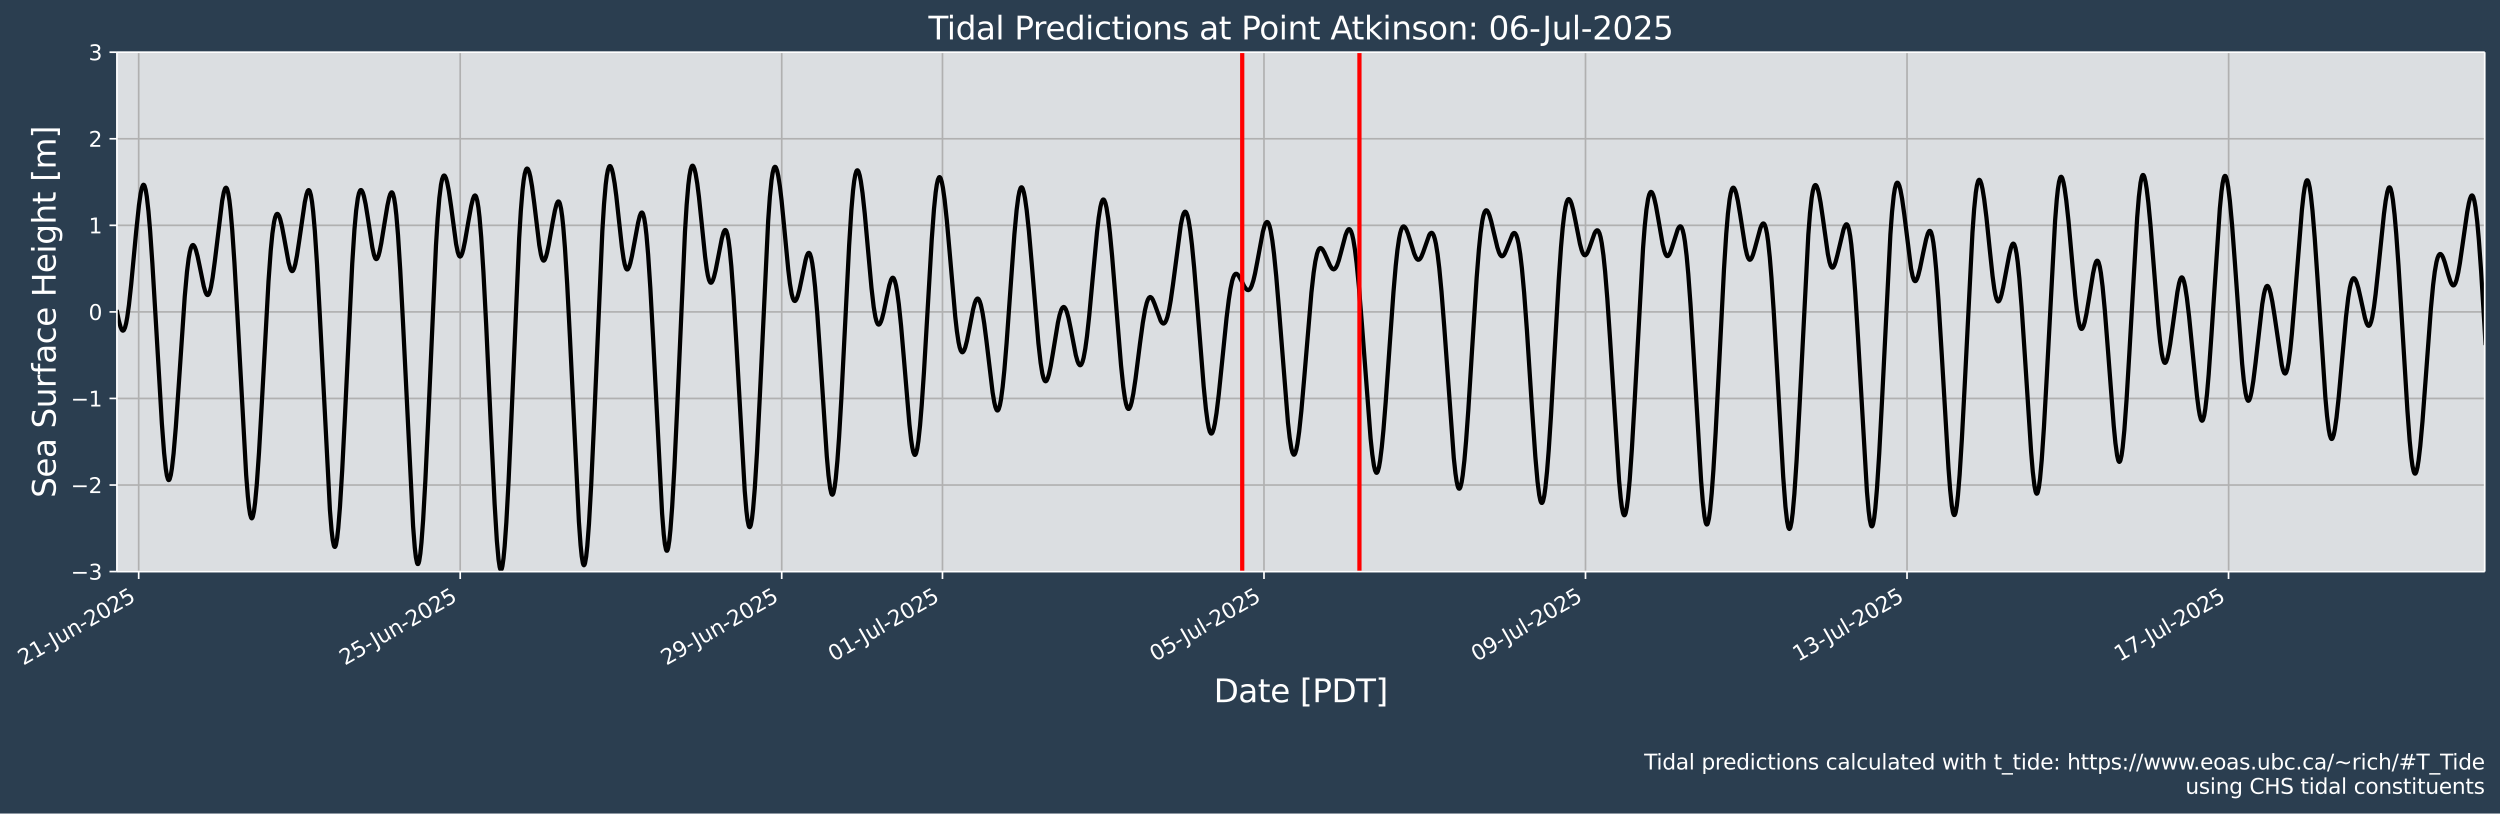 <?xml version="1.0" encoding="UTF-8"?>
<!DOCTYPE svg  PUBLIC '-//W3C//DTD SVG 1.1//EN'  'http://www.w3.org/Graphics/SVG/1.1/DTD/svg11.dtd'>
<svg width="1178.3pt" height="383.43pt" version="1.1" viewBox="0 0 1178.3 383.43" xmlns="http://www.w3.org/2000/svg" xmlns:xlink="http://www.w3.org/1999/xlink">
 <defs>
  <style type="text/css">*{stroke-linejoin: round; stroke-linecap: butt}</style>
 </defs>
 <g id="figure_1">
  <g id="patch_1">
   <path d="m0 383.43h1178.3v-383.43h-1178.3z" fill="#2b3e50"/>
  </g>
  <g id="axes_1">
   <g id="patch_2">
    <path d="m55.107 269.4h1116v-244.8h-1116z" fill="#dbdee1"/>
   </g>
   <g id="matplotlib.axis_1">
    <g id="xtick_1">
     <g id="line2d_1">
      <path d="m65.367 269.4v-244.8" clip-path="url(#p43eb5251e3)" fill="none" stroke="#b0b0b0" stroke-linecap="square" stroke-width=".8"/>
     </g>
     <g id="line2d_2">
      <defs>
       <path id="me2c9f60fd0" d="m0 0v3.5" stroke="#fff" stroke-width=".8"/>
      </defs>
      <use x="65.367" y="269.398" fill="#ffffff" stroke="#ffffff" stroke-width=".8" xlink:href="#me2c9f60fd0"/>
     </g>
     <g id="text_1">
      <!-- 21-Jun-2025 -->
      <g transform="translate(10.999 313.77) rotate(-30) scale(.1 -.1)" fill="#fff">
       <defs>
        <path id="DejaVuSans-32" transform="scale(.016)" d="m1228 531h2203v-531h-2962v531q359 372 979 998 621 627 780 809 303 340 423 576 121 236 121 464 0 372-261 606-261 235-680 235-297 0-627-103-329-103-704-313v638q381 153 712 231 332 78 607 78 725 0 1156-363 431-362 431-968 0-288-108-546-107-257-392-607-78-91-497-524-418-433-1181-1211z"/>
        <path id="DejaVuSans-31" transform="scale(.016)" d="m794 531h1031v3560l-1122-225v575l1116 225h631v-4135h1031v-531h-2687v531z"/>
        <path id="DejaVuSans-2d" transform="scale(.016)" d="m313 2009h1684v-512h-1684v512z"/>
        <path id="DejaVuSans-4a" transform="scale(.016)" d="m628 4666h631v-4341q0-844-320-1225t-1030-381h-240v531h197q418 0 590 235 172 234 172 840v4341z"/>
        <path id="DejaVuSans-75" transform="scale(.016)" d="m544 1381v2119h575v-2097q0-497 193-746 194-248 582-248 465 0 735 297 271 297 271 810v1984h575v-3500h-575v538q-209-319-486-474-276-155-642-155-603 0-916 375-312 375-312 1097zm1447 2203z"/>
        <path id="DejaVuSans-6e" transform="scale(.016)" d="m3513 2113v-2113h-575v2094q0 497-194 743-194 247-581 247-466 0-735-297-269-296-269-809v-1978h-578v3500h578v-544q207 316 486 472 280 156 646 156 603 0 912-373 310-373 310-1098z"/>
        <path id="DejaVuSans-30" transform="scale(.016)" d="m2034 4250q-487 0-733-480-245-479-245-1442 0-959 245-1439 246-480 733-480 491 0 736 480 246 480 246 1439 0 963-246 1442-245 480-736 480zm0 500q785 0 1199-621 414-620 414-1801 0-1178-414-1799-414-620-1199-620-784 0-1198 620-414 621-414 1799 0 1181 414 1801 414 621 1198 621z"/>
        <path id="DejaVuSans-35" transform="scale(.016)" d="m691 4666h2478v-532h-1900v-1143q137 47 274 70 138 23 276 23 781 0 1237-428 457-428 457-1159 0-753-469-1171-469-417-1322-417-294 0-599 50-304 50-629 150v635q281-153 581-228t634-75q541 0 856 284 316 284 316 772 0 487-316 771-315 285-856 285-253 0-505-56-251-56-513-175v2344z"/>
       </defs>
       <use xlink:href="#DejaVuSans-32"/>
       <use transform="translate(63.623)" xlink:href="#DejaVuSans-31"/>
       <use transform="translate(127.25)" xlink:href="#DejaVuSans-2d"/>
       <use transform="translate(168.96)" xlink:href="#DejaVuSans-4a"/>
       <use transform="translate(198.45)" xlink:href="#DejaVuSans-75"/>
       <use transform="translate(261.83)" xlink:href="#DejaVuSans-6e"/>
       <use transform="translate(325.21)" xlink:href="#DejaVuSans-2d"/>
       <use transform="translate(361.29)" xlink:href="#DejaVuSans-32"/>
       <use transform="translate(424.91)" xlink:href="#DejaVuSans-30"/>
       <use transform="translate(488.54)" xlink:href="#DejaVuSans-32"/>
       <use transform="translate(552.16)" xlink:href="#DejaVuSans-35"/>
      </g>
     </g>
    </g>
    <g id="xtick_2">
     <g id="line2d_3">
      <path d="m216.9 269.4v-244.8" clip-path="url(#p43eb5251e3)" fill="none" stroke="#b0b0b0" stroke-linecap="square" stroke-width=".8"/>
     </g>
     <g id="line2d_4">
      <use x="216.903" y="269.398" fill="#ffffff" stroke="#ffffff" stroke-width=".8" xlink:href="#me2c9f60fd0"/>
     </g>
     <g id="text_2">
      <!-- 25-Jun-2025 -->
      <g transform="translate(162.54 313.77) rotate(-30) scale(.1 -.1)" fill="#fff">
       <use xlink:href="#DejaVuSans-32"/>
       <use transform="translate(63.623)" xlink:href="#DejaVuSans-35"/>
       <use transform="translate(127.25)" xlink:href="#DejaVuSans-2d"/>
       <use transform="translate(168.96)" xlink:href="#DejaVuSans-4a"/>
       <use transform="translate(198.45)" xlink:href="#DejaVuSans-75"/>
       <use transform="translate(261.83)" xlink:href="#DejaVuSans-6e"/>
       <use transform="translate(325.21)" xlink:href="#DejaVuSans-2d"/>
       <use transform="translate(361.29)" xlink:href="#DejaVuSans-32"/>
       <use transform="translate(424.91)" xlink:href="#DejaVuSans-30"/>
       <use transform="translate(488.54)" xlink:href="#DejaVuSans-32"/>
       <use transform="translate(552.16)" xlink:href="#DejaVuSans-35"/>
      </g>
     </g>
    </g>
    <g id="xtick_3">
     <g id="line2d_5">
      <path d="m368.44 269.4v-244.8" clip-path="url(#p43eb5251e3)" fill="none" stroke="#b0b0b0" stroke-linecap="square" stroke-width=".8"/>
     </g>
     <g id="line2d_6">
      <use x="368.439" y="269.398" fill="#ffffff" stroke="#ffffff" stroke-width=".8" xlink:href="#me2c9f60fd0"/>
     </g>
     <g id="text_3">
      <!-- 29-Jun-2025 -->
      <g transform="translate(314.07 313.77) rotate(-30) scale(.1 -.1)" fill="#fff">
       <defs>
        <path id="DejaVuSans-39" transform="scale(.016)" d="m703 97v575q238-113 481-172 244-59 479-59 625 0 954 420 330 420 377 1277-181-269-460-413-278-144-615-144-700 0-1108 423-408 424-408 1159 0 718 425 1152 425 435 1131 435 810 0 1236-621 427-620 427-1801 0-1103-524-1761-523-658-1407-658-238 0-482 47-243 47-506 141zm1256 1978q425 0 673 290 249 291 249 798 0 503-249 795-248 292-673 292t-673-292-248-795q0-507 248-798 248-290 673-290z"/>
       </defs>
       <use xlink:href="#DejaVuSans-32"/>
       <use transform="translate(63.623)" xlink:href="#DejaVuSans-39"/>
       <use transform="translate(127.25)" xlink:href="#DejaVuSans-2d"/>
       <use transform="translate(168.96)" xlink:href="#DejaVuSans-4a"/>
       <use transform="translate(198.45)" xlink:href="#DejaVuSans-75"/>
       <use transform="translate(261.83)" xlink:href="#DejaVuSans-6e"/>
       <use transform="translate(325.21)" xlink:href="#DejaVuSans-2d"/>
       <use transform="translate(361.29)" xlink:href="#DejaVuSans-32"/>
       <use transform="translate(424.91)" xlink:href="#DejaVuSans-30"/>
       <use transform="translate(488.54)" xlink:href="#DejaVuSans-32"/>
       <use transform="translate(552.16)" xlink:href="#DejaVuSans-35"/>
      </g>
     </g>
    </g>
    <g id="xtick_4">
     <g id="line2d_7">
      <path d="m444.21 269.4v-244.8" clip-path="url(#p43eb5251e3)" fill="none" stroke="#b0b0b0" stroke-linecap="square" stroke-width=".8"/>
     </g>
     <g id="line2d_8">
      <use x="444.207" y="269.398" fill="#ffffff" stroke="#ffffff" stroke-width=".8" xlink:href="#me2c9f60fd0"/>
     </g>
     <g id="text_4">
      <!-- 01-Jul-2025 -->
      <g transform="translate(392.92 311.99) rotate(-30) scale(.1 -.1)" fill="#fff">
       <defs>
        <path id="DejaVuSans-6c" transform="scale(.016)" d="m603 4863h575v-4863h-575v4863z"/>
       </defs>
       <use xlink:href="#DejaVuSans-30"/>
       <use transform="translate(63.623)" xlink:href="#DejaVuSans-31"/>
       <use transform="translate(127.25)" xlink:href="#DejaVuSans-2d"/>
       <use transform="translate(168.96)" xlink:href="#DejaVuSans-4a"/>
       <use transform="translate(198.45)" xlink:href="#DejaVuSans-75"/>
       <use transform="translate(261.83)" xlink:href="#DejaVuSans-6c"/>
       <use transform="translate(289.61)" xlink:href="#DejaVuSans-2d"/>
       <use transform="translate(325.69)" xlink:href="#DejaVuSans-32"/>
       <use transform="translate(389.32)" xlink:href="#DejaVuSans-30"/>
       <use transform="translate(452.94)" xlink:href="#DejaVuSans-32"/>
       <use transform="translate(516.56)" xlink:href="#DejaVuSans-35"/>
      </g>
     </g>
    </g>
    <g id="xtick_5">
     <g id="line2d_9">
      <path d="m595.74 269.4v-244.8" clip-path="url(#p43eb5251e3)" fill="none" stroke="#b0b0b0" stroke-linecap="square" stroke-width=".8"/>
     </g>
     <g id="line2d_10">
      <use x="595.744" y="269.398" fill="#ffffff" stroke="#ffffff" stroke-width=".8" xlink:href="#me2c9f60fd0"/>
     </g>
     <g id="text_5">
      <!-- 05-Jul-2025 -->
      <g transform="translate(544.46 311.99) rotate(-30) scale(.1 -.1)" fill="#fff">
       <use xlink:href="#DejaVuSans-30"/>
       <use transform="translate(63.623)" xlink:href="#DejaVuSans-35"/>
       <use transform="translate(127.25)" xlink:href="#DejaVuSans-2d"/>
       <use transform="translate(168.96)" xlink:href="#DejaVuSans-4a"/>
       <use transform="translate(198.45)" xlink:href="#DejaVuSans-75"/>
       <use transform="translate(261.83)" xlink:href="#DejaVuSans-6c"/>
       <use transform="translate(289.61)" xlink:href="#DejaVuSans-2d"/>
       <use transform="translate(325.69)" xlink:href="#DejaVuSans-32"/>
       <use transform="translate(389.32)" xlink:href="#DejaVuSans-30"/>
       <use transform="translate(452.94)" xlink:href="#DejaVuSans-32"/>
       <use transform="translate(516.56)" xlink:href="#DejaVuSans-35"/>
      </g>
     </g>
    </g>
    <g id="xtick_6">
     <g id="line2d_11">
      <path d="m747.28 269.4v-244.8" clip-path="url(#p43eb5251e3)" fill="none" stroke="#b0b0b0" stroke-linecap="square" stroke-width=".8"/>
     </g>
     <g id="line2d_12">
      <use x="747.28" y="269.398" fill="#ffffff" stroke="#ffffff" stroke-width=".8" xlink:href="#me2c9f60fd0"/>
     </g>
     <g id="text_6">
      <!-- 09-Jul-2025 -->
      <g transform="translate(695.99 311.99) rotate(-30) scale(.1 -.1)" fill="#fff">
       <use xlink:href="#DejaVuSans-30"/>
       <use transform="translate(63.623)" xlink:href="#DejaVuSans-39"/>
       <use transform="translate(127.25)" xlink:href="#DejaVuSans-2d"/>
       <use transform="translate(168.96)" xlink:href="#DejaVuSans-4a"/>
       <use transform="translate(198.45)" xlink:href="#DejaVuSans-75"/>
       <use transform="translate(261.83)" xlink:href="#DejaVuSans-6c"/>
       <use transform="translate(289.61)" xlink:href="#DejaVuSans-2d"/>
       <use transform="translate(325.69)" xlink:href="#DejaVuSans-32"/>
       <use transform="translate(389.32)" xlink:href="#DejaVuSans-30"/>
       <use transform="translate(452.94)" xlink:href="#DejaVuSans-32"/>
       <use transform="translate(516.56)" xlink:href="#DejaVuSans-35"/>
      </g>
     </g>
    </g>
    <g id="xtick_7">
     <g id="line2d_13">
      <path d="m898.82 269.4v-244.8" clip-path="url(#p43eb5251e3)" fill="none" stroke="#b0b0b0" stroke-linecap="square" stroke-width=".8"/>
     </g>
     <g id="line2d_14">
      <use x="898.816" y="269.398" fill="#ffffff" stroke="#ffffff" stroke-width=".8" xlink:href="#me2c9f60fd0"/>
     </g>
     <g id="text_7">
      <!-- 13-Jul-2025 -->
      <g transform="translate(847.53 311.99) rotate(-30) scale(.1 -.1)" fill="#fff">
       <defs>
        <path id="DejaVuSans-33" transform="scale(.016)" d="m2597 2516q453-97 707-404 255-306 255-756 0-690-475-1069-475-378-1350-378-293 0-604 58t-642 174v609q262-153 574-231 313-78 654-78 593 0 904 234t311 681q0 413-289 645-289 233-804 233h-544v519h569q465 0 712 186t247 536q0 359-255 551-254 193-729 193-260 0-557-57-297-56-653-174v562q360 100 674 150t592 50q719 0 1137-327 419-326 419-882 0-388-222-655t-631-370z"/>
       </defs>
       <use xlink:href="#DejaVuSans-31"/>
       <use transform="translate(63.623)" xlink:href="#DejaVuSans-33"/>
       <use transform="translate(127.25)" xlink:href="#DejaVuSans-2d"/>
       <use transform="translate(168.96)" xlink:href="#DejaVuSans-4a"/>
       <use transform="translate(198.45)" xlink:href="#DejaVuSans-75"/>
       <use transform="translate(261.83)" xlink:href="#DejaVuSans-6c"/>
       <use transform="translate(289.61)" xlink:href="#DejaVuSans-2d"/>
       <use transform="translate(325.69)" xlink:href="#DejaVuSans-32"/>
       <use transform="translate(389.32)" xlink:href="#DejaVuSans-30"/>
       <use transform="translate(452.94)" xlink:href="#DejaVuSans-32"/>
       <use transform="translate(516.56)" xlink:href="#DejaVuSans-35"/>
      </g>
     </g>
    </g>
    <g id="xtick_8">
     <g id="line2d_15">
      <path d="m1050.4 269.4v-244.8" clip-path="url(#p43eb5251e3)" fill="none" stroke="#b0b0b0" stroke-linecap="square" stroke-width=".8"/>
     </g>
     <g id="line2d_16">
      <use x="1050.352" y="269.398" fill="#ffffff" stroke="#ffffff" stroke-width=".8" xlink:href="#me2c9f60fd0"/>
     </g>
     <g id="text_8">
      <!-- 17-Jul-2025 -->
      <g transform="translate(999.07 311.99) rotate(-30) scale(.1 -.1)" fill="#fff">
       <defs>
        <path id="DejaVuSans-37" transform="scale(.016)" d="m525 4666h3e3v-269l-1694-4397h-659l1594 4134h-2241v532z"/>
       </defs>
       <use xlink:href="#DejaVuSans-31"/>
       <use transform="translate(63.623)" xlink:href="#DejaVuSans-37"/>
       <use transform="translate(127.25)" xlink:href="#DejaVuSans-2d"/>
       <use transform="translate(168.96)" xlink:href="#DejaVuSans-4a"/>
       <use transform="translate(198.45)" xlink:href="#DejaVuSans-75"/>
       <use transform="translate(261.83)" xlink:href="#DejaVuSans-6c"/>
       <use transform="translate(289.61)" xlink:href="#DejaVuSans-2d"/>
       <use transform="translate(325.69)" xlink:href="#DejaVuSans-32"/>
       <use transform="translate(389.32)" xlink:href="#DejaVuSans-30"/>
       <use transform="translate(452.94)" xlink:href="#DejaVuSans-32"/>
       <use transform="translate(516.56)" xlink:href="#DejaVuSans-35"/>
      </g>
     </g>
    </g>
    <g id="text_9">
     <!-- Date [PDT] -->
     <g transform="translate(572.07 330.97) scale(.15 -.15)" fill="#fff">
      <defs>
       <path id="BitstreamVeraSans-Roman-44" transform="scale(.016)" d="m1259 4147v-3628h763q966 0 1414 437 448 438 448 1382 0 937-448 1373t-1414 436h-763zm-631 519h1297q1356 0 1990-564 635-564 635-1764 0-1207-638-1773-637-565-1987-565h-1297v4666z"/>
       <path id="BitstreamVeraSans-Roman-61" transform="scale(.016)" d="m2194 1759q-697 0-966-159t-269-544q0-306 202-486 202-179 548-179 479 0 768 339t289 901v128h-572zm1147 238v-1997h-575v531q-197-318-491-470t-719-152q-537 0-855 302-317 302-317 808 0 590 395 890 396 300 1180 300h807v57q0 397-261 614t-733 217q-300 0-585-72-284-72-546-216v532q315 122 612 182 297 61 578 61 760 0 1135-394 375-393 375-1193z"/>
       <path id="BitstreamVeraSans-Roman-74" transform="scale(.016)" d="m1172 4494v-994h1184v-447h-1184v-1900q0-428 117-550t477-122h590v-481h-590q-666 0-919 248-253 249-253 905v1900h-422v447h422v994h578z"/>
       <path id="BitstreamVeraSans-Roman-65" transform="scale(.016)" d="m3597 1894v-281h-2644q38-594 358-905t892-311q331 0 642 81t618 244v-544q-310-131-635-200t-659-69q-838 0-1327 487-489 488-489 1320 0 859 464 1363 464 505 1252 505 706 0 1117-455 411-454 411-1235zm-575 169q-6 471-264 752-258 282-683 282-481 0-770-272t-333-766l2050 4z"/>
       <path id="BitstreamVeraSans-Roman-5b" transform="scale(.016)" d="m550 4863h1325v-447h-750v-4813h750v-447h-1325v5707z"/>
       <path id="BitstreamVeraSans-Roman-50" transform="scale(.016)" d="m1259 4147v-1753h794q441 0 681 228 241 228 241 650 0 419-241 647-240 228-681 228h-794zm-631 519h1425q785 0 1186-355 402-355 402-1039 0-691-402-1044-401-353-1186-353h-794v-1875h-631v4666z"/>
       <path id="BitstreamVeraSans-Roman-54" transform="scale(.016)" d="m-19 4666h3947v-532h-1656v-4134h-634v4134h-1657v532z"/>
       <path id="BitstreamVeraSans-Roman-5d" transform="scale(.016)" d="m1947 4863v-5707h-1325v447h747v4813h-747v447h1325z"/>
      </defs>
      <use xlink:href="#BitstreamVeraSans-Roman-44"/>
      <use transform="translate(77.002)" xlink:href="#BitstreamVeraSans-Roman-61"/>
      <use transform="translate(138.28)" xlink:href="#BitstreamVeraSans-Roman-74"/>
      <use transform="translate(177.49)" xlink:href="#BitstreamVeraSans-Roman-65"/>
      <use transform="translate(239.01)" xlink:href="#BitstreamVeraSans-Roman-20"/>
      <use transform="translate(270.8)" xlink:href="#BitstreamVeraSans-Roman-5b"/>
      <use transform="translate(309.81)" xlink:href="#BitstreamVeraSans-Roman-50"/>
      <use transform="translate(370.12)" xlink:href="#BitstreamVeraSans-Roman-44"/>
      <use transform="translate(447.12)" xlink:href="#BitstreamVeraSans-Roman-54"/>
      <use transform="translate(508.2)" xlink:href="#BitstreamVeraSans-Roman-5d"/>
     </g>
    </g>
   </g>
   <g id="matplotlib.axis_2">
    <g id="ytick_1">
     <g id="line2d_17">
      <path d="m55.107 269.4h1116" clip-path="url(#p43eb5251e3)" fill="none" stroke="#b0b0b0" stroke-linecap="square" stroke-width=".8"/>
     </g>
     <g id="line2d_18">
      <defs>
       <path id="mb194e3506f" d="m0 0h-3.5" stroke="#fff" stroke-width=".8"/>
      </defs>
      <use x="55.107" y="269.398" fill="#ffffff" stroke="#ffffff" stroke-width=".8" xlink:href="#mb194e3506f"/>
     </g>
     <g id="text_10">
      <!-- −3 -->
      <g transform="translate(33.365 273.2) scale(.1 -.1)" fill="#fff">
       <defs>
        <path id="DejaVuSans-2212" transform="scale(.016)" d="m678 2272h4006v-531h-4006v531z"/>
       </defs>
       <use xlink:href="#DejaVuSans-2212"/>
       <use transform="translate(83.789)" xlink:href="#DejaVuSans-33"/>
      </g>
     </g>
    </g>
    <g id="ytick_2">
     <g id="line2d_19">
      <path d="m55.107 228.6h1116" clip-path="url(#p43eb5251e3)" fill="none" stroke="#b0b0b0" stroke-linecap="square" stroke-width=".8"/>
     </g>
     <g id="line2d_20">
      <use x="55.107" y="228.598" fill="#ffffff" stroke="#ffffff" stroke-width=".8" xlink:href="#mb194e3506f"/>
     </g>
     <g id="text_11">
      <!-- −2 -->
      <g transform="translate(33.365 232.4) scale(.1 -.1)" fill="#fff">
       <use xlink:href="#DejaVuSans-2212"/>
       <use transform="translate(83.789)" xlink:href="#DejaVuSans-32"/>
      </g>
     </g>
    </g>
    <g id="ytick_3">
     <g id="line2d_21">
      <path d="m55.107 187.8h1116" clip-path="url(#p43eb5251e3)" fill="none" stroke="#b0b0b0" stroke-linecap="square" stroke-width=".8"/>
     </g>
     <g id="line2d_22">
      <use x="55.107" y="187.798" fill="#ffffff" stroke="#ffffff" stroke-width=".8" xlink:href="#mb194e3506f"/>
     </g>
     <g id="text_12">
      <!-- −1 -->
      <g transform="translate(33.365 191.6) scale(.1 -.1)" fill="#fff">
       <use xlink:href="#DejaVuSans-2212"/>
       <use transform="translate(83.789)" xlink:href="#DejaVuSans-31"/>
      </g>
     </g>
    </g>
    <g id="ytick_4">
     <g id="line2d_23">
      <path d="m55.107 147h1116" clip-path="url(#p43eb5251e3)" fill="none" stroke="#b0b0b0" stroke-linecap="square" stroke-width=".8"/>
     </g>
     <g id="line2d_24">
      <use x="55.107" y="146.998" fill="#ffffff" stroke="#ffffff" stroke-width=".8" xlink:href="#mb194e3506f"/>
     </g>
     <g id="text_13">
      <!-- 0 -->
      <g transform="translate(41.745 150.8) scale(.1 -.1)" fill="#fff">
       <use xlink:href="#DejaVuSans-30"/>
      </g>
     </g>
    </g>
    <g id="ytick_5">
     <g id="line2d_25">
      <path d="m55.107 106.2h1116" clip-path="url(#p43eb5251e3)" fill="none" stroke="#b0b0b0" stroke-linecap="square" stroke-width=".8"/>
     </g>
     <g id="line2d_26">
      <use x="55.107" y="106.198" fill="#ffffff" stroke="#ffffff" stroke-width=".8" xlink:href="#mb194e3506f"/>
     </g>
     <g id="text_14">
      <!-- 1 -->
      <g transform="translate(41.745 110) scale(.1 -.1)" fill="#fff">
       <use xlink:href="#DejaVuSans-31"/>
      </g>
     </g>
    </g>
    <g id="ytick_6">
     <g id="line2d_27">
      <path d="m55.107 65.398h1116" clip-path="url(#p43eb5251e3)" fill="none" stroke="#b0b0b0" stroke-linecap="square" stroke-width=".8"/>
     </g>
     <g id="line2d_28">
      <use x="55.107" y="65.398" fill="#ffffff" stroke="#ffffff" stroke-width=".8" xlink:href="#mb194e3506f"/>
     </g>
     <g id="text_15">
      <!-- 2 -->
      <g transform="translate(41.745 69.197) scale(.1 -.1)" fill="#fff">
       <use xlink:href="#DejaVuSans-32"/>
      </g>
     </g>
    </g>
    <g id="ytick_7">
     <g id="line2d_29">
      <path d="m55.107 24.598h1116" clip-path="url(#p43eb5251e3)" fill="none" stroke="#b0b0b0" stroke-linecap="square" stroke-width=".8"/>
     </g>
     <g id="line2d_30">
      <use x="55.107" y="24.598" fill="#ffffff" stroke="#ffffff" stroke-width=".8" xlink:href="#mb194e3506f"/>
     </g>
     <g id="text_16">
      <!-- 3 -->
      <g transform="translate(41.745 28.397) scale(.1 -.1)" fill="#fff">
       <use xlink:href="#DejaVuSans-33"/>
      </g>
     </g>
    </g>
    <g id="text_17">
     <!-- Sea Surface Height [m] -->
     <g transform="translate(26.245 234.64) rotate(-90) scale(.15 -.15)" fill="#fff">
      <defs>
       <path id="BitstreamVeraSans-Roman-53" transform="scale(.016)" d="m3425 4513v-616q-359 172-678 256-319 85-616 85-515 0-795-200t-280-569q0-310 186-468 186-157 705-254l381-78q706-135 1042-474t336-907q0-679-455-1029-454-350-1332-350-331 0-705 75-373 75-773 222v650q384-215 753-325 369-109 725-109 540 0 834 212 294 213 294 607 0 343-211 537t-692 291l-385 75q-706 140-1022 440-315 300-315 835 0 619 436 975t1201 356q329 0 669-60 341-59 697-177z"/>
       <path id="BitstreamVeraSans-Roman-75" transform="scale(.016)" d="m544 1381v2119h575v-2097q0-497 193-746 194-248 582-248 465 0 735 297 271 297 271 810v1984h575v-3500h-575v538q-209-319-486-474-276-155-642-155-603 0-916 375-312 375-312 1097z"/>
       <path id="BitstreamVeraSans-Roman-72" transform="scale(.016)" d="m2631 2963q-97 56-211 82-114 27-251 27-488 0-749-317t-261-911v-1844h-578v3500h578v-544q182 319 472 473 291 155 707 155 59 0 131-8 72-7 159-23l3-590z"/>
       <path id="BitstreamVeraSans-Roman-66" transform="scale(.016)" d="m2375 4863v-479h-550q-309 0-430-125-120-125-120-450v-309h947v-447h-947v-3053h-578v3053h-550v447h550v244q0 584 272 851 272 268 862 268h544z"/>
       <path id="BitstreamVeraSans-Roman-63" transform="scale(.016)" d="m3122 3366v-538q-244 135-489 202t-495 67q-560 0-870-355-309-354-309-995t309-996q310-354 870-354 250 0 495 67t489 202v-532q-241-112-499-168-257-57-548-57-791 0-1257 497-465 497-465 1341 0 856 470 1346 471 491 1290 491 265 0 518-55 253-54 491-163z"/>
       <path id="BitstreamVeraSans-Roman-48" transform="scale(.016)" d="m628 4666h631v-1913h2294v1913h631v-4666h-631v2222h-2294v-2222h-631v4666z"/>
       <path id="BitstreamVeraSans-Roman-69" transform="scale(.016)" d="m603 3500h575v-3500h-575v3500zm0 1363h575v-729h-575v729z"/>
       <path id="BitstreamVeraSans-Roman-67" transform="scale(.016)" d="m2906 1791q0 625-258 968-257 344-723 344-462 0-720-344-258-343-258-968 0-622 258-966t720-344q466 0 723 344 258 344 258 966zm575-1357q0-893-397-1329-396-436-1215-436-303 0-572 45t-522 139v559q253-137 500-202 247-66 503-66 566 0 847 295t281 892v285q-178-310-456-463t-666-153q-643 0-1037 490-394 491-394 1301 0 812 394 1302 394 491 1037 491 388 0 666-153t456-462v531h575v-3066z"/>
       <path id="BitstreamVeraSans-Roman-68" transform="scale(.016)" d="m3513 2113v-2113h-575v2094q0 497-194 743-194 247-581 247-466 0-735-297-269-296-269-809v-1978h-578v4863h578v-1907q207 316 486 472 280 156 646 156 603 0 912-373 310-373 310-1098z"/>
       <path id="BitstreamVeraSans-Roman-6d" transform="scale(.016)" d="m3328 2828q216 388 516 572t706 184q547 0 844-383 297-382 297-1088v-2113h-578v2094q0 503-179 746-178 244-543 244-447 0-707-297-259-296-259-809v-1978h-578v2094q0 506-178 748t-550 242q-441 0-701-298-259-298-259-808v-1978h-578v3500h578v-544q197 322 472 475t653 153q382 0 649-194 267-193 395-562z"/>
      </defs>
      <use xlink:href="#BitstreamVeraSans-Roman-53"/>
      <use transform="translate(63.477)" xlink:href="#BitstreamVeraSans-Roman-65"/>
      <use transform="translate(125)" xlink:href="#BitstreamVeraSans-Roman-61"/>
      <use transform="translate(186.28)" xlink:href="#BitstreamVeraSans-Roman-20"/>
      <use transform="translate(218.07)" xlink:href="#BitstreamVeraSans-Roman-53"/>
      <use transform="translate(281.54)" xlink:href="#BitstreamVeraSans-Roman-75"/>
      <use transform="translate(344.92)" xlink:href="#BitstreamVeraSans-Roman-72"/>
      <use transform="translate(386.04)" xlink:href="#BitstreamVeraSans-Roman-66"/>
      <use transform="translate(421.24)" xlink:href="#BitstreamVeraSans-Roman-61"/>
      <use transform="translate(482.52)" xlink:href="#BitstreamVeraSans-Roman-63"/>
      <use transform="translate(537.5)" xlink:href="#BitstreamVeraSans-Roman-65"/>
      <use transform="translate(599.02)" xlink:href="#BitstreamVeraSans-Roman-20"/>
      <use transform="translate(630.81)" xlink:href="#BitstreamVeraSans-Roman-48"/>
      <use transform="translate(706.01)" xlink:href="#BitstreamVeraSans-Roman-65"/>
      <use transform="translate(767.53)" xlink:href="#BitstreamVeraSans-Roman-69"/>
      <use transform="translate(795.31)" xlink:href="#BitstreamVeraSans-Roman-67"/>
      <use transform="translate(858.79)" xlink:href="#BitstreamVeraSans-Roman-68"/>
      <use transform="translate(922.17)" xlink:href="#BitstreamVeraSans-Roman-74"/>
      <use transform="translate(961.38)" xlink:href="#BitstreamVeraSans-Roman-20"/>
      <use transform="translate(993.16)" xlink:href="#BitstreamVeraSans-Roman-5b"/>
      <use transform="translate(1032.2)" xlink:href="#BitstreamVeraSans-Roman-6d"/>
      <use transform="translate(1129.6)" xlink:href="#BitstreamVeraSans-Roman-5d"/>
     </g>
    </g>
   </g>
   <g id="line2d_31">
    <path d="m54.975 146.11 1.052 5.137 0.789 2.885 0.526 1.211 0.263 0.346 0.263 0.157 0.263-0.044 0.263-0.252 0.526-1.151 0.526-2.02 0.526-2.86 0.789-5.7 1.052-9.642 2.368-25.116 1.315-12.394 0.789-5.512 0.526-2.492 0.526-1.368 0.263-0.217 0.263 0.106 0.263 0.434 0.526 1.86 0.526 3.157 0.789 6.991 0.789 9.323 1.052 15.193 1.579 26.389 2.894 49.058 1.052 13.867 0.789 7.455 0.526 3.258 0.526 1.776 0.263 0.322 0.263-0.053 0.263-0.421 0.526-1.902 0.526-3.214 0.789-6.956 1.052-12.419 1.315-18.851 2.894-42.725 1.052-11.604 0.789-6.288 0.526-2.968 0.526-2.008 0.526-1.1 0.263-0.233 0.263-0.036 0.263 0.149 0.526 0.805 0.526 1.395 0.789 2.969 1.052 5.029 1.842 9.039 0.789 2.743 0.526 1.089 0.263 0.277 0.263 0.083 0.263-0.119 0.263-0.327 0.526-1.281 0.526-2.094 0.789-4.5 1.052-7.914 3.42-28.144 0.789-4.116 0.526-1.601 0.263-0.398 0.263-0.106 0.263 0.201 0.263 0.52 0.526 2.023 0.526 3.346 0.526 4.631 0.789 9.149 1.052 15.57 1.315 23.107 4.209 76.814 0.789 10.101 0.526 5.018 0.526 3.43 0.526 1.73 0.263 0.213 0.263-0.22 0.263-0.646 0.526-2.521 0.526-4.043 0.789-8.549 1.052-15.08 1.315-22.875 3.157-57.734 1.052-14.541 0.789-8.048 0.789-5.456 0.526-2.253 0.526-1.236 0.263-0.267 0.263-0.052 0.263 0.15 0.526 0.852 0.526 1.497 0.789 3.23 1.052 5.591 2.105 11.633 0.789 2.828 0.526 0.994 0.263 0.192 0.263-0.02 0.263-0.235 0.526-1.1 0.526-1.886 0.789-4.062 1.052-6.966 2.631-18.152 0.789-3.704 0.526-1.51 0.263-0.4 0.263-0.135 0.263 0.15 0.263 0.451 0.526 1.856 0.526 3.179 0.526 4.51 0.789 9.127 1.052 15.925 1.315 24.128 4.736 91.362 0.789 9.72 0.526 4.45 0.526 2.619 0.263 0.592 0.263 0.109 0.263-0.372 0.263-0.844 0.526-3.049 0.526-4.733 0.789-9.84 1.052-17.187 1.315-26.02 3.42-71.519 1.052-16.145 0.789-8.779 0.789-5.841 0.526-2.358 0.526-1.247 0.263-0.243 0.263-0.01 0.263 0.208 0.526 1.017 0.526 1.729 0.789 3.713 1.052 6.496 2.105 13.886 0.789 3.56 0.526 1.402 0.263 0.373 0.263 0.148 0.263-0.077 0.263-0.297 0.526-1.213 0.526-1.943 0.789-3.962 1.315-8.12 1.579-9.587 0.789-3.692 0.526-1.684 0.526-0.844 0.263-0.049 0.263 0.228 0.263 0.524 0.526 1.998 0.526 3.33 0.526 4.685 0.789 9.457 1.052 16.508 1.315 25.052 4.736 95.539 0.789 10.127 0.526 4.571 0.526 2.606 0.263 0.535 0.263 0.018 0.263-0.495 0.263-0.998 0.526-3.441 0.526-5.223 0.789-10.724 1.052-18.583 1.315-28.077 3.683-82.618 0.789-12.738 0.789-9.577 0.789-6.37 0.526-2.578 0.526-1.376 0.263-0.277 0.263-0.025 0.263 0.212 0.526 1.077 0.526 1.863 0.789 4.059 1.052 7.24 2.368 17.773 0.789 3.887 0.526 1.507 0.263 0.4 0.263 0.163 0.263-0.069 0.263-0.291 0.526-1.196 0.526-1.896 0.789-3.818 1.579-9.214 1.315-7.28 0.789-3.253 0.526-1.339 0.263-0.346 0.263-0.097 0.263 0.175 0.263 0.467 0.526 1.881 0.526 3.221 0.526 4.595 0.789 9.375 1.052 16.511 1.315 25.243 2.368 51.229 1.579 32.628 1.052 17.304 0.789 8.901 0.526 3.521 0.263 0.979 0.263 0.446 0.263-0.087 0.263-0.614 0.263-1.129 0.526-3.733 0.526-5.544 0.789-11.239 1.052-19.322 1.315-29.113 3.683-85.511 0.789-13.008 0.789-9.666 0.526-4.565 0.526-3.141 0.526-1.832 0.263-0.467 0.263-0.19 0.263 0.07 0.263 0.315 0.526 1.308 0.526 2.127 0.789 4.527 1.052 7.998 2.368 19.736 0.789 4.484 0.526 1.867 0.526 0.892 0.263 0.085 0.263-0.149 0.263-0.362 0.526-1.306 0.526-1.954 0.789-3.794 1.842-10.502 1.052-5.516 0.789-3.01 0.526-1.104 0.263-0.203 0.263 0.063 0.263 0.35 0.263 0.657 0.526 2.291 0.526 3.65 0.526 5.013 0.789 9.919 1.052 16.997 1.315 25.478 4.209 86.553 0.789 11.024 0.526 5.182 0.526 3.196 0.263 0.814 0.263 0.282 0.263-0.247 0.263-0.769 0.526-3.044 0.526-4.913 0.789-10.421 1.052-18.469 1.315-28.404 3.946-91.322 0.789-12.601 0.789-9.177 0.526-4.214 0.526-2.782 0.526-1.471 0.263-0.287 0.263-0.01 0.263 0.251 0.526 1.223 0.526 2.098 0.789 4.584 0.789 6.024 1.315 12.05 1.315 11.889 0.789 5.553 0.526 2.646 0.526 1.683 0.263 0.473 0.263 0.234 0.263 0.003 0.263-0.214 0.526-1.017 0.526-1.68 0.789-3.435 1.315-7.087 1.579-8.568 0.789-3.189 0.526-1.278 0.263-0.306 0.263-0.051 0.263 0.226 0.263 0.521 0.526 1.986 0.526 3.298 0.526 4.613 0.789 9.235 1.052 15.969 1.315 24.125 4.209 81.827 0.789 9.976 0.526 4.505 0.526 2.57 0.263 0.527 0.263 0.018 0.263-0.488 0.263-0.984 0.526-3.393 0.526-5.153 0.789-10.591 1.052-18.408 1.315-27.992 3.683-83.31 0.789-12.704 0.789-9.355 0.526-4.336 0.526-2.884 0.526-1.54 0.263-0.306 0.263-0.019 0.263 0.252 0.526 1.257 0.526 2.169 0.789 4.751 0.789 6.264 1.315 12.693 1.579 15.401 0.789 6.028 0.526 2.982 0.526 2.043 0.526 1.091 0.263 0.202 0.263-0.013 0.263-0.214 0.526-0.969 0.526-1.578 0.789-3.227 1.315-6.734 1.579-8.119 0.789-2.846 0.526-0.997 0.263-0.156 0.263 0.1 0.263 0.374 0.526 1.621 0.526 2.831 0.526 4.042 0.789 8.196 1.052 14.314 1.315 21.807 3.946 69.696 0.789 9.38 0.526 4.345 0.526 2.6 0.263 0.61 0.263 0.142 0.263-0.325 0.263-0.787 0.526-2.912 0.526-4.582 0.789-9.624 1.052-16.991 1.315-26.085 3.946-83.095 0.789-11.191 0.789-7.928 0.526-3.455 0.526-2.064 0.263-0.542 0.263-0.235 0.263 0.057 0.263 0.333 0.526 1.435 0.526 2.368 0.789 5.076 0.789 6.613 1.315 13.379 1.842 19.269 0.789 6.553 0.789 4.731 0.526 2.02 0.526 1.116 0.263 0.236 0.263 0.035 0.263-0.153 0.526-0.815 0.526-1.399 0.789-2.955 1.052-4.997 1.842-8.969 0.526-1.842 0.526-1.184 0.263-0.292 0.263-0.067 0.263 0.173 0.263 0.424 0.526 1.634 0.526 2.698 0.526 3.737 0.789 7.401 1.052 12.679 1.315 19.059 3.157 48.036 0.789 8.952 0.789 6.196 0.526 2.296 0.263 0.552 0.263 0.144 0.263-0.265 0.263-0.672 0.526-2.537 0.526-4.042 0.789-8.578 0.789-11.113 1.052-17.855 1.579-30.978 2.105-41.507 1.052-16.553 0.789-9.208 0.526-4.424 0.526-3.036 0.526-1.694 0.263-0.369 0.263-0.066 0.263 0.223 0.263 0.498 0.526 1.763 0.526 2.695 0.789 5.559 1.052 9.702 1.579 17.561 1.579 17.352 1.052 9.074 0.789 4.718 0.526 2.045 0.526 1.177 0.263 0.279 0.263 0.085 0.263-0.099 0.263-0.27 0.526-1.008 0.526-1.548 0.789-3.119 1.315-6.424 1.315-6.136 0.789-2.502 0.526-0.856 0.263-0.14 0.263 0.067 0.263 0.281 0.526 1.219 0.526 2.096 0.526 2.943 0.789 5.873 1.052 10.126 1.315 15.246 2.631 31.342 0.789 7.104 0.526 3.553 0.526 2.417 0.526 1.161 0.263 0.085 0.263-0.252 0.263-0.59 0.526-2.18 0.526-3.459 0.789-7.368 0.789-9.6 1.052-15.49 1.579-26.873 2.105-35.867 1.052-14.223 0.789-7.806 0.526-3.648 0.526-2.368 0.526-1.112 0.263-0.103 0.263 0.186 0.263 0.464 0.526 1.713 0.526 2.673 0.789 5.578 1.052 9.828 1.315 14.835 2.631 30.312 0.789 7.002 0.789 5.248 0.526 2.42 0.526 1.545 0.526 0.702 0.263 0.053 0.263-0.134 0.526-0.786 0.526-1.399 0.789-3.036 1.052-5.233 1.842-9.552 0.789-3.022 0.526-1.345 0.526-0.712 0.263-0.102 0.263 0.072 0.263 0.248 0.526 1.022 0.526 1.706 0.789 3.759 0.789 5.029 1.052 8.222 2.894 24.192 0.789 4.694 0.526 2.188 0.526 1.299 0.263 0.288 0.263 0.036 0.263-0.222 0.263-0.482 0.526-1.746 0.526-2.766 0.789-5.932 0.789-7.805 1.052-12.698 1.579-22.098 2.105-29.302 1.052-11.434 0.789-6.088 0.526-2.686 0.526-1.54 0.263-0.34 0.263-0.059 0.263 0.217 0.263 0.486 0.526 1.74 0.526 2.695 0.789 5.639 1.052 9.908 1.315 15.046 3.157 37.703 1.052 9.319 0.789 4.897 0.526 2.152 0.526 1.251 0.263 0.295 0.263 0.084 0.263-0.12 0.263-0.314 0.526-1.169 0.526-1.81 0.789-3.697 1.052-6.18 2.368-14.41 0.789-3.562 0.789-2.453 0.526-0.942 0.526-0.36 0.263 0.04 0.263 0.186 0.526 0.8 0.526 1.342 0.789 2.912 1.052 5.128 2.368 12.278 0.789 2.855 0.526 1.246 0.526 0.622 0.263 0.056 0.263-0.123 0.263-0.307 0.526-1.18 0.526-1.938 0.789-4.288 0.789-5.799 1.052-9.649 1.579-17.044 2.105-22.54 0.789-6.694 0.789-4.97 0.526-2.177 0.526-1.192 0.263-0.217 0.263 0.036 0.263 0.288 0.526 1.315 0.526 2.261 0.789 5.029 0.789 6.716 1.052 11.023 1.579 19.271 2.631 32.241 1.052 10.083 0.789 5.553 0.526 2.575 0.526 1.624 0.263 0.454 0.263 0.219 0.263-0.01 0.263-0.232 0.526-1.093 0.526-1.858 0.789-4.006 1.052-7.059 2.105-16.673 1.315-9.636 1.052-6.09 0.789-3.281 0.526-1.498 0.526-0.926 0.526-0.362 0.263 0.022 0.526 0.416 0.526 0.853 0.789 1.9 2.894 7.989 0.526 0.822 0.526 0.442 0.263 0.06 0.263-0.057 0.526-0.487 0.526-1.014 0.526-1.559 0.789-3.352 0.789-4.474 1.052-7.369 3.683-28.059 0.789-3.815 0.526-1.637 0.526-0.819 0.263-0.086 0.263 0.134 0.263 0.357 0.526 1.379 0.526 2.252 0.789 4.92 0.789 6.584 1.052 10.893 1.579 19.314 2.894 36.47 1.052 10.634 0.789 6.017 0.526 2.867 0.526 1.869 0.526 0.844 0.263 0.04 0.263-0.208 0.263-0.449 0.526-1.583 0.526-2.424 0.789-4.995 1.052-8.64 1.579-15.458 2.105-20.741 1.052-8.582 0.789-5.096 0.789-3.744 0.526-1.71 0.526-1.097 0.526-0.53 0.526-0.034 0.526 0.375 0.526 0.686 1.052 1.925 1.579 3.055 0.789 1.102 0.526 0.429 0.526 0.112 0.526-0.26 0.526-0.673 0.526-1.108 0.789-2.469 0.789-3.34 1.052-5.458 2.631-14.158 0.789-2.872 0.526-1.212 0.526-0.546 0.263-0.001 0.263 0.178 0.263 0.384 0.526 1.36 0.526 2.153 0.789 4.683 0.789 6.313 1.052 10.605 1.315 15.855 4.209 53.016 0.789 7.042 0.789 5.018 0.526 2.051 0.526 0.952 0.263 0.06 0.263-0.214 0.263-0.482 0.526-1.739 0.526-2.702 0.789-5.644 1.052-9.931 1.315-15.054 3.42-40.648 1.052-9.373 0.789-5.265 0.789-3.63 0.526-1.535 0.526-0.886 0.526-0.315 0.526 0.165 0.526 0.55 0.789 1.351 1.052 2.371 1.579 3.633 0.789 1.311 0.526 0.514 0.526 0.155 0.526-0.244 0.526-0.655 0.526-1.054 0.789-2.24 1.052-3.864 2.105-7.985 0.789-1.986 0.526-0.749 0.263-0.15 0.263 0.005 0.263 0.169 0.526 0.855 0.526 1.576 0.526 2.317 0.789 4.858 0.789 6.449 1.052 10.803 1.315 16.25 4.209 55.338 0.789 7.492 0.789 5.388 0.526 2.222 0.526 1.039 0.263 0.067 0.263-0.234 0.263-0.531 0.526-1.924 0.526-3.008 0.789-6.327 0.789-8.167 1.052-13.08 1.842-26.256 1.842-25.754 1.052-12.262 0.789-7.332 0.789-5.485 0.526-2.601 0.526-1.785 0.526-1.029 0.263-0.256 0.263-0.099 0.263 0.046 0.526 0.477 0.526 0.91 0.789 1.979 1.052 3.358 1.842 6.008 0.789 1.835 0.526 0.77 0.526 0.348 0.526-0.091 0.526-0.518 0.526-0.902 0.789-1.929 2.894-8.227 0.526-0.77 0.526-0.286 0.263 0.067 0.263 0.22 0.526 0.931 0.526 1.628 0.526 2.358 0.789 4.929 0.789 6.562 1.052 11.074 1.315 16.847 4.472 61.479 0.789 7.35 0.526 3.593 0.526 2.397 0.263 0.721 0.263 0.394 0.263 0.064 0.263-0.266 0.263-0.592 0.526-2.136 0.526-3.338 0.789-7.028 0.789-9.088 1.052-14.596 1.842-29.501 2.105-32.975 1.052-13.262 0.789-7.73 0.789-5.605 0.526-2.547 0.526-1.639 0.526-0.804 0.263-0.117 0.263 0.056 0.263 0.216 0.526 0.861 0.526 1.346 0.789 2.716 1.315 5.617 1.579 6.631 0.789 2.429 0.526 1.084 0.526 0.6 0.263 0.114 0.263-0.008 0.526-0.361 0.526-0.772 0.789-1.754 2.894-7.414 0.526-0.572 0.263-0.103 0.263 0.036 0.263 0.187 0.526 0.866 0.526 1.578 0.526 2.339 0.789 4.984 0.789 6.742 1.052 11.517 1.315 17.709 2.368 36.481 1.579 22.82 1.052 11.974 0.789 6.238 0.526 2.562 0.263 0.761 0.263 0.404 0.263 0.044 0.263-0.316 0.263-0.673 0.526-2.386 0.526-3.697 0.789-7.745 0.789-9.98 1.052-15.995 1.842-32.348 1.842-32.051 1.052-15.257 0.789-9.085 0.789-6.768 0.526-3.191 0.526-2.167 0.526-1.208 0.263-0.271 0.263-0.066 0.263 0.127 0.526 0.776 0.526 1.381 0.789 2.973 1.052 5.103 2.105 10.755 0.789 2.958 0.526 1.359 0.526 0.806 0.263 0.192 0.263 0.054 0.263-0.079 0.526-0.524 0.526-0.943 0.789-2.007 2.368-6.725 0.526-0.952 0.526-0.508 0.263-0.052 0.263 0.102 0.263 0.268 0.526 1.084 0.526 1.877 0.526 2.725 0.789 5.723 0.789 7.638 1.052 12.859 1.315 19.425 4.209 66.173 0.789 8.469 0.526 4.104 0.526 2.686 0.263 0.777 0.263 0.388 0.263-0.003 0.263-0.394 0.263-0.78 0.526-2.682 0.526-4.089 0.789-8.473 1.052-14.87 1.315-22.713 3.946-71.913 0.789-10.232 0.789-7.736 0.789-5.164 0.526-2.072 0.526-1.061 0.263-0.181 0.263 0.035 0.263 0.237 0.526 1.026 0.526 1.669 0.789 3.475 1.052 5.869 2.105 12.171 0.789 3.268 0.526 1.467 0.526 0.835 0.263 0.178 0.263 0.024 0.263-0.124 0.526-0.651 0.526-1.122 0.789-2.275 2.631-8.361 0.526-1.001 0.526-0.496 0.263-0.017 0.263 0.158 0.263 0.349 0.526 1.323 0.526 2.228 0.526 3.188 0.789 6.602 0.789 8.675 1.052 14.327 1.315 21.149 3.683 62.006 0.789 9.782 0.789 6.93 0.526 2.733 0.263 0.755 0.263 0.336 0.263-0.085 0.263-0.503 0.526-2.232 0.526-3.78 0.789-8.255 0.789-10.853 1.052-17.566 1.579-30.665 2.368-46.596 1.052-16.517 0.789-9.447 0.789-6.683 0.526-2.944 0.526-1.813 0.263-0.511 0.263-0.266 0.263-0.033 0.263 0.185 0.526 0.971 0.526 1.682 0.789 3.626 1.052 6.327 2.368 15.226 0.789 3.504 0.526 1.518 0.526 0.801 0.263 0.133 0.263-0.042 0.263-0.203 0.526-0.847 0.526-1.337 0.789-2.649 2.631-9.745 0.526-1.313 0.526-0.808 0.263-0.167 0.263 0.016 0.263 0.217 0.263 0.435 0.526 1.585 0.526 2.61 0.526 3.68 0.789 7.502 0.789 9.675 1.052 15.63 1.579 27.235 2.894 50.821 1.052 13.94 0.789 7.018 0.526 2.672 0.263 0.687 0.263 0.244 0.263-0.2 0.263-0.64 0.526-2.561 0.526-4.167 0.789-8.896 1.052-15.818 1.315-24.247 4.209-82.17 0.789-10.148 0.789-7.196 0.526-3.173 0.526-1.959 0.263-0.557 0.263-0.295 0.263-0.049 0.263 0.183 0.263 0.4 0.526 1.395 0.526 2.101 0.789 4.26 1.052 7.198 2.368 16.975 0.789 3.834 0.526 1.639 0.526 0.83 0.263 0.117 0.263-0.073 0.263-0.252 0.526-0.987 0.526-1.523 0.789-2.986 2.894-12.104 0.526-1.454 0.526-0.882 0.263-0.173 0.263 0.034 0.263 0.26 0.263 0.505 0.526 1.803 0.526 2.928 0.526 4.08 0.789 8.19 1.052 14.23 1.315 21.517 4.209 72.447 0.789 9.019 0.526 4.175 0.526 2.488 0.263 0.574 0.263 0.119 0.263-0.337 0.263-0.788 0.526-2.885 0.526-4.514 0.789-9.422 1.052-16.45 1.315-24.827 3.946-78.376 0.789-10.677 0.789-7.574 0.526-3.308 0.526-1.998 0.263-0.544 0.263-0.262 0.263 0.002 0.263 0.249 0.526 1.175 0.526 1.976 0.789 4.239 1.052 7.529 3.157 25.299 0.789 3.818 0.526 1.483 0.263 0.41 0.263 0.193 0.263-0.017 0.263-0.216 0.526-0.971 0.526-1.576 0.789-3.179 1.579-7.692 1.315-6.078 0.789-2.673 0.526-1.038 0.263-0.227 0.263-0.003 0.263 0.242 0.263 0.505 0.526 1.853 0.526 3.031 0.526 4.212 0.789 8.38 1.052 14.331 1.579 25.748 3.157 53.384 0.789 10.343 0.789 7.509 0.526 3.055 0.263 0.881 0.263 0.434 0.263-0.019 0.263-0.472 0.263-0.92 0.526-3.137 0.526-4.746 0.789-9.72 1.052-16.71 1.315-24.862 3.683-72.601 0.789-10.981 0.789-7.816 0.526-3.375 0.526-1.964 0.263-0.487 0.263-0.18 0.263 0.108 0.263 0.377 0.526 1.487 0.526 2.348 0.789 4.876 1.052 8.513 1.579 15.317 1.315 12.379 0.789 5.86 0.526 2.9 0.526 1.975 0.526 1.019 0.263 0.159 0.263-0.063 0.263-0.271 0.526-1.107 0.526-1.742 0.789-3.483 1.315-7.05 1.579-8.43 0.789-3.201 0.526-1.367 0.263-0.382 0.263-0.152 0.263 0.098 0.263 0.365 0.526 1.578 0.526 2.746 0.526 3.897 0.789 7.811 1.052 13.332 1.579 23.734 2.894 44.461 0.789 9.411 0.789 6.761 0.526 2.67 0.263 0.723 0.263 0.298 0.263-0.132 0.263-0.564 0.526-2.4 0.526-4.013 0.789-8.691 1.052-15.513 1.315-23.513 3.946-73.892 0.789-9.996 0.526-4.889 0.526-3.384 0.526-1.896 0.263-0.415 0.263-0.081 0.263 0.236 0.263 0.532 0.526 1.874 0.526 2.822 0.789 5.704 1.052 9.755 1.579 17.541 1.579 17.435 0.789 7.058 0.789 5.151 0.526 2.198 0.526 1.174 0.263 0.213 0.263-0.025 0.263-0.25 0.526-1.113 0.526-1.817 0.789-3.738 1.315-7.859 1.842-11.359 0.789-3.66 0.526-1.591 0.263-0.475 0.263-0.236 0.263 0.018 0.263 0.283 0.263 0.556 0.526 1.937 0.526 3.011 0.789 6.334 1.052 11.12 1.579 20.094 2.631 34.411 0.789 8.13 0.789 5.835 0.526 2.275 0.263 0.594 0.263 0.214 0.263-0.174 0.263-0.564 0.526-2.287 0.526-3.768 0.789-8.133 1.052-14.517 1.315-21.941 3.683-63.872 0.789-9.663 0.789-6.64 0.526-2.572 0.263-0.723 0.263-0.356 0.263 4.08e-4 0.263 0.342 0.263 0.666 0.526 2.227 0.526 3.284 0.789 6.562 1.052 11.09 1.579 19.824 2.105 26.515 0.789 7.851 0.789 5.794 0.526 2.546 0.526 1.451 0.263 0.321 0.263 0.062 0.263-0.186 0.263-0.422 0.526-1.488 0.526-2.236 0.789-4.459 1.315-9.305 2.105-15.273 0.789-4.129 0.526-1.811 0.526-0.908 0.263-0.091 0.263 0.157 0.263 0.405 0.526 1.536 0.526 2.442 0.789 5.127 1.052 8.912 1.579 15.927 2.105 21.201 0.789 6.137 0.526 3.023 0.526 1.959 0.263 0.535 0.263 0.22 0.263-0.105 0.263-0.435 0.526-1.864 0.526-3.157 0.789-6.954 0.789-9.182 1.315-18.693 3.946-59.547 0.789-8.102 0.526-3.86 0.526-2.468 0.263-0.691 0.263-0.326 0.263 0.035 0.263 0.388 0.526 1.787 0.526 3.026 0.789 6.521 1.052 11.566 1.315 17.554 3.42 47.688 0.789 8.004 0.789 5.701 0.526 2.369 0.526 1.192 0.263 0.163 0.263-0.115 0.263-0.383 0.526-1.513 0.526-2.404 0.789-4.98 1.052-8.486 3.157-27.69 0.789-4.717 0.526-2.158 0.526-1.292 0.263-0.316 0.263-0.1 0.263 0.111 0.263 0.314 0.526 1.198 0.526 1.88 0.789 3.881 1.052 6.641 3.42 23.307 0.526 2.176 0.526 1.361 0.263 0.335 0.263 0.088 0.263-0.168 0.263-0.43 0.526-1.657 0.526-2.705 0.789-5.878 0.789-7.727 1.315-15.673 3.42-42.818 0.789-7.158 0.526-3.519 0.526-2.324 0.263-0.675 0.263-0.338 0.263 0.005 0.263 0.348 0.263 0.688 0.526 2.365 0.526 3.598 0.789 7.412 1.052 12.846 1.315 19.156 3.683 55.766 0.789 8.788 0.789 6.411 0.526 2.765 0.526 1.494 0.263 0.271 0.263-0.04 0.263-0.342 0.526-1.544 0.526-2.592 0.789-5.554 1.052-9.77 1.579-17.516 1.842-20.18 1.052-9.023 0.789-4.843 0.526-2.221 0.526-1.422 0.526-0.664 0.263-0.066 0.263 0.099 0.526 0.654 0.526 1.195 0.789 2.627 1.052 4.593 2.105 9.667 0.789 2.457 0.526 0.926 0.263 0.207 0.263 0.022 0.263-0.172 0.263-0.372 0.526-1.357 0.526-2.171 0.789-4.681 0.789-6.123 1.315-12.312 2.631-25.585 0.789-6.033 0.789-4.318 0.526-1.647 0.263-0.401 0.263-0.102 0.263 0.207 0.263 0.522 0.526 1.99 0.526 3.225 0.789 6.972 0.789 9.149 1.052 14.737 1.842 29.79 2.368 38.611 1.052 14.074 0.789 8.044 0.526 3.865 0.526 2.54 0.263 0.755 0.263 0.41 0.263 0.067 0.263-0.27 0.263-0.597 0.526-2.127 0.526-3.269 0.789-6.74 1.052-11.666 1.579-21.067 2.368-31.96 1.052-11.154 0.789-6.347 0.789-4.496 0.526-1.997 0.526-1.249 0.526-0.562 0.263-0.045 0.263 0.099 0.526 0.594 0.526 1.052 0.789 2.24 1.579 5.599 1.052 3.3 0.526 1.151 0.526 0.667 0.263 0.123 0.263-0.03 0.263-0.189 0.526-0.867 0.526-1.52 0.789-3.415 0.789-4.542 1.315-9.111 2.105-14.764 0.789-4.282 0.526-2.081 0.526-1.276 0.263-0.29 0.263-0.036 0.263 0.23 0.263 0.508 0.526 1.869 0.526 3.03 0.789 6.628 0.789 8.863 1.052 14.574 1.579 25.691 0.526 9.128v0" clip-path="url(#p43eb5251e3)" fill="none" stroke="#000" stroke-linecap="square" stroke-width="2"/>
   </g>
   <g id="line2d_32">
    <path d="m585.48 269.4v-244.8" clip-path="url(#p43eb5251e3)" fill="none" stroke="#f00" stroke-linecap="square" stroke-width="2"/>
   </g>
   <g id="line2d_33">
    <path d="m640.73 269.4v-244.8" clip-path="url(#p43eb5251e3)" fill="none" stroke="#f00" stroke-linecap="square" stroke-width="2"/>
   </g>
   <g id="patch_3">
    <path d="m55.107 269.4v-244.8" fill="none" stroke="#fff" stroke-linecap="square" stroke-width=".8"/>
   </g>
   <g id="patch_4">
    <path d="m1171.1 269.4v-244.8" fill="none" stroke="#fff" stroke-linecap="square" stroke-width=".8"/>
   </g>
   <g id="patch_5">
    <path d="m55.107 269.4h1116" fill="none" stroke="#fff" stroke-linecap="square" stroke-width=".8"/>
   </g>
   <g id="patch_6">
    <path d="m55.107 24.598h1116" fill="none" stroke="#fff" stroke-linecap="square" stroke-width=".8"/>
   </g>
   <g id="text_18" fill="#fff">
    <!-- Tidal predictions calculated with t_tide: https://www.eoas.ubc.ca/~rich/#T_Tide -->
    <g transform="translate(774.92 362.68) scale(.1 -.1)">
     <defs>
      <path id="BitstreamVeraSans-Roman-64" transform="scale(.016)" d="m2906 2969v1894h575v-4863h-575v525q-181-312-458-464-276-152-664-152-634 0-1033 506-398 507-398 1332t398 1331q399 506 1033 506 388 0 664-152 277-151 458-463zm-1959-1222q0-634 261-995t717-361 718 361q263 361 263 995t-263 995q-262 361-718 361t-717-361-261-995z"/>
      <path id="BitstreamVeraSans-Roman-6c" transform="scale(.016)" d="m603 4863h575v-4863h-575v4863z"/>
      <path id="BitstreamVeraSans-Roman-70" transform="scale(.016)" d="m1159 525v-1856h-578v4831h578v-531q182 312 458 463 277 152 661 152 638 0 1036-506 399-506 399-1331t-399-1332q-398-506-1036-506-384 0-661 152-276 152-458 464zm1957 1222q0 634-261 995t-717 361q-457 0-718-361t-261-995 261-995 718-361q456 0 717 361t261 995z"/>
      <path id="BitstreamVeraSans-Roman-6f" transform="scale(.016)" d="m1959 3097q-462 0-731-361t-269-989 267-989q268-361 733-361 460 0 728 362 269 363 269 988 0 622-269 986-268 364-728 364zm0 487q750 0 1178-488 429-487 429-1349 0-859-429-1349-428-489-1178-489-753 0-1180 489-426 490-426 1349 0 862 426 1349 427 488 1180 488z"/>
      <path id="BitstreamVeraSans-Roman-6e" transform="scale(.016)" d="m3513 2113v-2113h-575v2094q0 497-194 743-194 247-581 247-466 0-735-297-269-296-269-809v-1978h-578v3500h578v-544q207 316 486 472 280 156 646 156 603 0 912-373 310-373 310-1098z"/>
      <path id="BitstreamVeraSans-Roman-73" transform="scale(.016)" d="m2834 3397v-544q-243 125-506 187-262 63-544 63-428 0-642-131t-214-394q0-200 153-314t616-217l197-44q612-131 870-370t258-667q0-488-386-773-386-284-1061-284-281 0-586 55t-642 164v594q319-166 628-249 309-82 613-82 406 0 624 139 219 139 219 392 0 234-158 359-157 125-692 241l-200 47q-534 112-772 345-237 233-237 639 0 494 350 762 350 269 994 269 318 0 599-47 282-46 519-140z"/>
      <path id="BitstreamVeraSans-Roman-77" transform="scale(.016)" d="m269 3500h575l719-2731 715 2731h678l719-2731 716 2731h575l-916-3500h-678l-753 2869-756-2869h-679l-915 3500z"/>
      <path id="BitstreamVeraSans-Roman-5f" transform="scale(.016)" d="m3263-1063v-446h-3326v446h3326z"/>
      <path id="BitstreamVeraSans-Roman-3a" transform="scale(.016)" d="m750 794h659v-794h-659v794zm0 2515h659v-793h-659v793z"/>
      <path id="BitstreamVeraSans-Roman-2f" transform="scale(.016)" d="m1625 4666h531l-1625-5260h-531l1625 5260z"/>
      <path id="BitstreamVeraSans-Roman-2e" transform="scale(.016)" d="m684 794h660v-794h-660v794z"/>
      <path id="BitstreamVeraSans-Roman-62" transform="scale(.016)" d="m3116 1747q0 634-261 995t-717 361q-457 0-718-361t-261-995 261-995 718-361q456 0 717 361t261 995zm-1957 1222q182 312 458 463 277 152 661 152 638 0 1036-506 399-506 399-1331t-399-1332q-398-506-1036-506-384 0-661 152-276 152-458 464v-525h-578v4863h578v-1894z"/>
      <path id="BitstreamVeraSans-Roman-7e" transform="scale(.016)" d="m4684 2553v-556q-328-247-608-353-279-106-582-106-344 0-800 184-35 12-50 19-22 9-69 25-484 193-778 193-275 0-544-120t-575-380v557q328 247 608 354 280 108 583 108 344 0 803-187 31-13 47-19 25-9 69-25 484-194 778-194 268 0 532 119 265 119 586 381z"/>
      <path id="BitstreamVeraSans-Roman-23" transform="scale(.016)" d="m3272 2816h-909l-263-1044h916l256 1044zm-469 1778-325-1297h913l328 1297h500l-322-1297h975v-481h-1097l-256-1044h994v-478h-1116l-325-1294h-500l322 1294h-916l-322-1294h-503l325 1294h-984v478h1100l262 1044h-1006v481h1128l319 1297h506z"/>
     </defs>
     <use xlink:href="#BitstreamVeraSans-Roman-54"/>
     <use transform="translate(57.959)" xlink:href="#BitstreamVeraSans-Roman-69"/>
     <use transform="translate(85.742)" xlink:href="#BitstreamVeraSans-Roman-64"/>
     <use transform="translate(149.22)" xlink:href="#BitstreamVeraSans-Roman-61"/>
     <use transform="translate(210.5)" xlink:href="#BitstreamVeraSans-Roman-6c"/>
     <use transform="translate(238.28)" xlink:href="#BitstreamVeraSans-Roman-20"/>
     <use transform="translate(270.07)" xlink:href="#BitstreamVeraSans-Roman-70"/>
     <use transform="translate(333.54)" xlink:href="#BitstreamVeraSans-Roman-72"/>
     <use transform="translate(372.41)" xlink:href="#BitstreamVeraSans-Roman-65"/>
     <use transform="translate(433.93)" xlink:href="#BitstreamVeraSans-Roman-64"/>
     <use transform="translate(497.41)" xlink:href="#BitstreamVeraSans-Roman-69"/>
     <use transform="translate(525.19)" xlink:href="#BitstreamVeraSans-Roman-63"/>
     <use transform="translate(580.17)" xlink:href="#BitstreamVeraSans-Roman-74"/>
     <use transform="translate(619.38)" xlink:href="#BitstreamVeraSans-Roman-69"/>
     <use transform="translate(647.16)" xlink:href="#BitstreamVeraSans-Roman-6f"/>
     <use transform="translate(708.35)" xlink:href="#BitstreamVeraSans-Roman-6e"/>
     <use transform="translate(771.72)" xlink:href="#BitstreamVeraSans-Roman-73"/>
     <use transform="translate(823.82)" xlink:href="#BitstreamVeraSans-Roman-20"/>
     <use transform="translate(855.61)" xlink:href="#BitstreamVeraSans-Roman-63"/>
     <use transform="translate(910.59)" xlink:href="#BitstreamVeraSans-Roman-61"/>
     <use transform="translate(971.87)" xlink:href="#BitstreamVeraSans-Roman-6c"/>
     <use transform="translate(999.65)" xlink:href="#BitstreamVeraSans-Roman-63"/>
     <use transform="translate(1054.6)" xlink:href="#BitstreamVeraSans-Roman-75"/>
     <use transform="translate(1118)" xlink:href="#BitstreamVeraSans-Roman-6c"/>
     <use transform="translate(1145.8)" xlink:href="#BitstreamVeraSans-Roman-61"/>
     <use transform="translate(1207.1)" xlink:href="#BitstreamVeraSans-Roman-74"/>
     <use transform="translate(1246.3)" xlink:href="#BitstreamVeraSans-Roman-65"/>
     <use transform="translate(1307.8)" xlink:href="#BitstreamVeraSans-Roman-64"/>
     <use transform="translate(1371.3)" xlink:href="#BitstreamVeraSans-Roman-20"/>
     <use transform="translate(1403.1)" xlink:href="#BitstreamVeraSans-Roman-77"/>
     <use transform="translate(1484.9)" xlink:href="#BitstreamVeraSans-Roman-69"/>
     <use transform="translate(1512.6)" xlink:href="#BitstreamVeraSans-Roman-74"/>
     <use transform="translate(1551.9)" xlink:href="#BitstreamVeraSans-Roman-68"/>
     <use transform="translate(1615.2)" xlink:href="#BitstreamVeraSans-Roman-20"/>
     <use transform="translate(1647)" xlink:href="#BitstreamVeraSans-Roman-74"/>
     <use transform="translate(1686.2)" xlink:href="#BitstreamVeraSans-Roman-5f"/>
     <use transform="translate(1736.2)" xlink:href="#BitstreamVeraSans-Roman-74"/>
     <use transform="translate(1775.4)" xlink:href="#BitstreamVeraSans-Roman-69"/>
     <use transform="translate(1803.2)" xlink:href="#BitstreamVeraSans-Roman-64"/>
     <use transform="translate(1866.7)" xlink:href="#BitstreamVeraSans-Roman-65"/>
     <use transform="translate(1928.2)" xlink:href="#BitstreamVeraSans-Roman-3a"/>
     <use transform="translate(1961.9)" xlink:href="#BitstreamVeraSans-Roman-20"/>
     <use transform="translate(1993.7)" xlink:href="#BitstreamVeraSans-Roman-68"/>
     <use transform="translate(2057.1)" xlink:href="#BitstreamVeraSans-Roman-74"/>
     <use transform="translate(2096.3)" xlink:href="#BitstreamVeraSans-Roman-74"/>
     <use transform="translate(2135.5)" xlink:href="#BitstreamVeraSans-Roman-70"/>
     <use transform="translate(2199)" xlink:href="#BitstreamVeraSans-Roman-73"/>
     <use transform="translate(2251.1)" xlink:href="#BitstreamVeraSans-Roman-3a"/>
     <use transform="translate(2284.8)" xlink:href="#BitstreamVeraSans-Roman-2f"/>
     <use transform="translate(2318.5)" xlink:href="#BitstreamVeraSans-Roman-2f"/>
     <use transform="translate(2352.1)" xlink:href="#BitstreamVeraSans-Roman-77"/>
     <use transform="translate(2433.9)" xlink:href="#BitstreamVeraSans-Roman-77"/>
     <use transform="translate(2515.7)" xlink:href="#BitstreamVeraSans-Roman-77"/>
     <use transform="translate(2588.4)" xlink:href="#BitstreamVeraSans-Roman-2e"/>
     <use transform="translate(2620.2)" xlink:href="#BitstreamVeraSans-Roman-65"/>
     <use transform="translate(2681.7)" xlink:href="#BitstreamVeraSans-Roman-6f"/>
     <use transform="translate(2742.9)" xlink:href="#BitstreamVeraSans-Roman-61"/>
     <use transform="translate(2804.2)" xlink:href="#BitstreamVeraSans-Roman-73"/>
     <use transform="translate(2856.3)" xlink:href="#BitstreamVeraSans-Roman-2e"/>
     <use transform="translate(2888)" xlink:href="#BitstreamVeraSans-Roman-75"/>
     <use transform="translate(2951.4)" xlink:href="#BitstreamVeraSans-Roman-62"/>
     <use transform="translate(3014.9)" xlink:href="#BitstreamVeraSans-Roman-63"/>
     <use transform="translate(3069.9)" xlink:href="#BitstreamVeraSans-Roman-2e"/>
     <use transform="translate(3101.7)" xlink:href="#BitstreamVeraSans-Roman-63"/>
     <use transform="translate(3156.6)" xlink:href="#BitstreamVeraSans-Roman-61"/>
     <use transform="translate(3217.9)" xlink:href="#BitstreamVeraSans-Roman-2f"/>
     <use transform="translate(3251.6)" xlink:href="#BitstreamVeraSans-Roman-7e"/>
     <use transform="translate(3335.4)" xlink:href="#BitstreamVeraSans-Roman-72"/>
     <use transform="translate(3376.5)" xlink:href="#BitstreamVeraSans-Roman-69"/>
     <use transform="translate(3404.3)" xlink:href="#BitstreamVeraSans-Roman-63"/>
     <use transform="translate(3459.3)" xlink:href="#BitstreamVeraSans-Roman-68"/>
     <use transform="translate(3522.7)" xlink:href="#BitstreamVeraSans-Roman-2f"/>
     <use transform="translate(3556.3)" xlink:href="#BitstreamVeraSans-Roman-23"/>
     <use transform="translate(3640.1)" xlink:href="#BitstreamVeraSans-Roman-54"/>
     <use transform="translate(3701.2)" xlink:href="#BitstreamVeraSans-Roman-5f"/>
     <use transform="translate(3751.2)" xlink:href="#BitstreamVeraSans-Roman-54"/>
     <use transform="translate(3809.2)" xlink:href="#BitstreamVeraSans-Roman-69"/>
     <use transform="translate(3837)" xlink:href="#BitstreamVeraSans-Roman-64"/>
     <use transform="translate(3900.4)" xlink:href="#BitstreamVeraSans-Roman-65"/>
    </g>
    <!-- using CHS tidal constituents -->
    <g transform="translate(1030 374.15) scale(.1 -.1)">
     <defs>
      <path id="BitstreamVeraSans-Roman-43" transform="scale(.016)" d="m4122 4306v-665q-319 297-680 443-361 147-767 147-800 0-1225-489t-425-1414q0-922 425-1411t1225-489q406 0 767 147t680 444v-660q-331-225-702-338-370-112-782-112-1060 0-1670 648-609 649-609 1771 0 1125 609 1773 610 649 1670 649 418 0 788-111 371-111 696-333z"/>
     </defs>
     <use xlink:href="#BitstreamVeraSans-Roman-75"/>
     <use transform="translate(63.379)" xlink:href="#BitstreamVeraSans-Roman-73"/>
     <use transform="translate(115.48)" xlink:href="#BitstreamVeraSans-Roman-69"/>
     <use transform="translate(143.26)" xlink:href="#BitstreamVeraSans-Roman-6e"/>
     <use transform="translate(206.64)" xlink:href="#BitstreamVeraSans-Roman-67"/>
     <use transform="translate(270.12)" xlink:href="#BitstreamVeraSans-Roman-20"/>
     <use transform="translate(301.9)" xlink:href="#BitstreamVeraSans-Roman-43"/>
     <use transform="translate(371.73)" xlink:href="#BitstreamVeraSans-Roman-48"/>
     <use transform="translate(446.92)" xlink:href="#BitstreamVeraSans-Roman-53"/>
     <use transform="translate(510.4)" xlink:href="#BitstreamVeraSans-Roman-20"/>
     <use transform="translate(542.19)" xlink:href="#BitstreamVeraSans-Roman-74"/>
     <use transform="translate(581.4)" xlink:href="#BitstreamVeraSans-Roman-69"/>
     <use transform="translate(609.18)" xlink:href="#BitstreamVeraSans-Roman-64"/>
     <use transform="translate(672.66)" xlink:href="#BitstreamVeraSans-Roman-61"/>
     <use transform="translate(733.94)" xlink:href="#BitstreamVeraSans-Roman-6c"/>
     <use transform="translate(761.72)" xlink:href="#BitstreamVeraSans-Roman-20"/>
     <use transform="translate(793.51)" xlink:href="#BitstreamVeraSans-Roman-63"/>
     <use transform="translate(848.49)" xlink:href="#BitstreamVeraSans-Roman-6f"/>
     <use transform="translate(909.67)" xlink:href="#BitstreamVeraSans-Roman-6e"/>
     <use transform="translate(973.05)" xlink:href="#BitstreamVeraSans-Roman-73"/>
     <use transform="translate(1025.1)" xlink:href="#BitstreamVeraSans-Roman-74"/>
     <use transform="translate(1064.4)" xlink:href="#BitstreamVeraSans-Roman-69"/>
     <use transform="translate(1092.1)" xlink:href="#BitstreamVeraSans-Roman-74"/>
     <use transform="translate(1131.3)" xlink:href="#BitstreamVeraSans-Roman-75"/>
     <use transform="translate(1194.7)" xlink:href="#BitstreamVeraSans-Roman-65"/>
     <use transform="translate(1256.2)" xlink:href="#BitstreamVeraSans-Roman-6e"/>
     <use transform="translate(1319.6)" xlink:href="#BitstreamVeraSans-Roman-74"/>
     <use transform="translate(1358.8)" xlink:href="#BitstreamVeraSans-Roman-73"/>
    </g>
   </g>
   <g id="text_19">
    <!-- Tidal Predictions at Point Atkinson: 06-Jul-2025 -->
    <g transform="translate(437.59 18.598) scale(.15 -.15)" fill="#fff">
     <defs>
      <path id="BitstreamVeraSans-Roman-41" transform="scale(.016)" d="m2188 4044-857-2322h1716l-859 2322zm-357 622h716l1778-4666h-656l-425 1197h-2103l-425-1197h-666l1781 4666z"/>
      <path id="BitstreamVeraSans-Roman-6b" transform="scale(.016)" d="m581 4863h578v-2872l1716 1509h734l-1856-1637 1935-1863h-750l-1779 1709v-1709h-578v4863z"/>
      <path id="BitstreamVeraSans-Roman-30" transform="scale(.016)" d="m2034 4250q-487 0-733-480-245-479-245-1442 0-959 245-1439 246-480 733-480 491 0 736 480 246 480 246 1439 0 963-246 1442-245 480-736 480zm0 500q785 0 1199-621 414-620 414-1801 0-1178-414-1799-414-620-1199-620-784 0-1198 620-414 621-414 1799 0 1181 414 1801 414 621 1198 621z"/>
      <path id="BitstreamVeraSans-Roman-36" transform="scale(.016)" d="m2113 2584q-425 0-674-291-248-290-248-796 0-503 248-796 249-292 674-292t673 292q248 293 248 796 0 506-248 796-248 291-673 291zm1253 1979v-575q-238 112-480 171-242 60-480 60-625 0-955-422-329-422-376-1275 184 272 462 417 279 145 613 145 703 0 1111-427 408-426 408-1160 0-719-425-1154-425-434-1131-434-810 0-1238 620-428 621-428 1799 0 1106 525 1764t1409 658q238 0 480-47t505-140z"/>
      <path id="BitstreamVeraSans-Roman-2d" transform="scale(.016)" d="m313 2009h1684v-512h-1684v512z"/>
      <path id="BitstreamVeraSans-Roman-4a" transform="scale(.016)" d="m628 4666h631v-4341q0-844-320-1225t-1030-381h-240v531h197q418 0 590 235 172 234 172 840v4341z"/>
      <path id="BitstreamVeraSans-Roman-32" transform="scale(.016)" d="m1228 531h2203v-531h-2962v531q359 372 979 998 621 627 780 809 303 340 423 576 121 236 121 464 0 372-261 606-261 235-680 235-297 0-627-103-329-103-704-313v638q381 153 712 231 332 78 607 78 725 0 1156-363 431-362 431-968 0-288-108-546-107-257-392-607-78-91-497-524-418-433-1181-1211z"/>
      <path id="BitstreamVeraSans-Roman-35" transform="scale(.016)" d="m691 4666h2478v-532h-1900v-1143q137 47 274 70 138 23 276 23 781 0 1237-428 457-428 457-1159 0-753-469-1171-469-417-1322-417-294 0-599 50-304 50-629 150v635q281-153 581-228t634-75q541 0 856 284 316 284 316 772 0 487-316 771-315 285-856 285-253 0-505-56-251-56-513-175v2344z"/>
     </defs>
     <use xlink:href="#BitstreamVeraSans-Roman-54"/>
     <use transform="translate(57.959)" xlink:href="#BitstreamVeraSans-Roman-69"/>
     <use transform="translate(85.742)" xlink:href="#BitstreamVeraSans-Roman-64"/>
     <use transform="translate(149.22)" xlink:href="#BitstreamVeraSans-Roman-61"/>
     <use transform="translate(210.5)" xlink:href="#BitstreamVeraSans-Roman-6c"/>
     <use transform="translate(238.28)" xlink:href="#BitstreamVeraSans-Roman-20"/>
     <use transform="translate(270.07)" xlink:href="#BitstreamVeraSans-Roman-50"/>
     <use transform="translate(328.62)" xlink:href="#BitstreamVeraSans-Roman-72"/>
     <use transform="translate(367.48)" xlink:href="#BitstreamVeraSans-Roman-65"/>
     <use transform="translate(429.01)" xlink:href="#BitstreamVeraSans-Roman-64"/>
     <use transform="translate(492.48)" xlink:href="#BitstreamVeraSans-Roman-69"/>
     <use transform="translate(520.27)" xlink:href="#BitstreamVeraSans-Roman-63"/>
     <use transform="translate(575.25)" xlink:href="#BitstreamVeraSans-Roman-74"/>
     <use transform="translate(614.46)" xlink:href="#BitstreamVeraSans-Roman-69"/>
     <use transform="translate(642.24)" xlink:href="#BitstreamVeraSans-Roman-6f"/>
     <use transform="translate(703.42)" xlink:href="#BitstreamVeraSans-Roman-6e"/>
     <use transform="translate(766.8)" xlink:href="#BitstreamVeraSans-Roman-73"/>
     <use transform="translate(818.9)" xlink:href="#BitstreamVeraSans-Roman-20"/>
     <use transform="translate(850.69)" xlink:href="#BitstreamVeraSans-Roman-61"/>
     <use transform="translate(911.97)" xlink:href="#BitstreamVeraSans-Roman-74"/>
     <use transform="translate(951.18)" xlink:href="#BitstreamVeraSans-Roman-20"/>
     <use transform="translate(982.96)" xlink:href="#BitstreamVeraSans-Roman-50"/>
     <use transform="translate(1039.6)" xlink:href="#BitstreamVeraSans-Roman-6f"/>
     <use transform="translate(1100.8)" xlink:href="#BitstreamVeraSans-Roman-69"/>
     <use transform="translate(1128.6)" xlink:href="#BitstreamVeraSans-Roman-6e"/>
     <use transform="translate(1192)" xlink:href="#BitstreamVeraSans-Roman-74"/>
     <use transform="translate(1231.2)" xlink:href="#BitstreamVeraSans-Roman-20"/>
     <use transform="translate(1263)" xlink:href="#BitstreamVeraSans-Roman-41"/>
     <use transform="translate(1329.6)" xlink:href="#BitstreamVeraSans-Roman-74"/>
     <use transform="translate(1368.8)" xlink:href="#BitstreamVeraSans-Roman-6b"/>
     <use transform="translate(1426.8)" xlink:href="#BitstreamVeraSans-Roman-69"/>
     <use transform="translate(1454.5)" xlink:href="#BitstreamVeraSans-Roman-6e"/>
     <use transform="translate(1517.9)" xlink:href="#BitstreamVeraSans-Roman-73"/>
     <use transform="translate(1570)" xlink:href="#BitstreamVeraSans-Roman-6f"/>
     <use transform="translate(1631.2)" xlink:href="#BitstreamVeraSans-Roman-6e"/>
     <use transform="translate(1694.6)" xlink:href="#BitstreamVeraSans-Roman-3a"/>
     <use transform="translate(1728.3)" xlink:href="#BitstreamVeraSans-Roman-20"/>
     <use transform="translate(1760.1)" xlink:href="#BitstreamVeraSans-Roman-30"/>
     <use transform="translate(1823.7)" xlink:href="#BitstreamVeraSans-Roman-36"/>
     <use transform="translate(1887.3)" xlink:href="#BitstreamVeraSans-Roman-2d"/>
     <use transform="translate(1929)" xlink:href="#BitstreamVeraSans-Roman-4a"/>
     <use transform="translate(1958.5)" xlink:href="#BitstreamVeraSans-Roman-75"/>
     <use transform="translate(2021.9)" xlink:href="#BitstreamVeraSans-Roman-6c"/>
     <use transform="translate(2049.7)" xlink:href="#BitstreamVeraSans-Roman-2d"/>
     <use transform="translate(2085.8)" xlink:href="#BitstreamVeraSans-Roman-32"/>
     <use transform="translate(2149.4)" xlink:href="#BitstreamVeraSans-Roman-30"/>
     <use transform="translate(2213)" xlink:href="#BitstreamVeraSans-Roman-32"/>
     <use transform="translate(2276.6)" xlink:href="#BitstreamVeraSans-Roman-35"/>
    </g>
   </g>
  </g>
 </g>
 <defs>
  <clipPath id="p43eb5251e3">
   <rect x="55.107" y="24.598" width="1116" height="244.8"/>
  </clipPath>
 </defs>
</svg>
